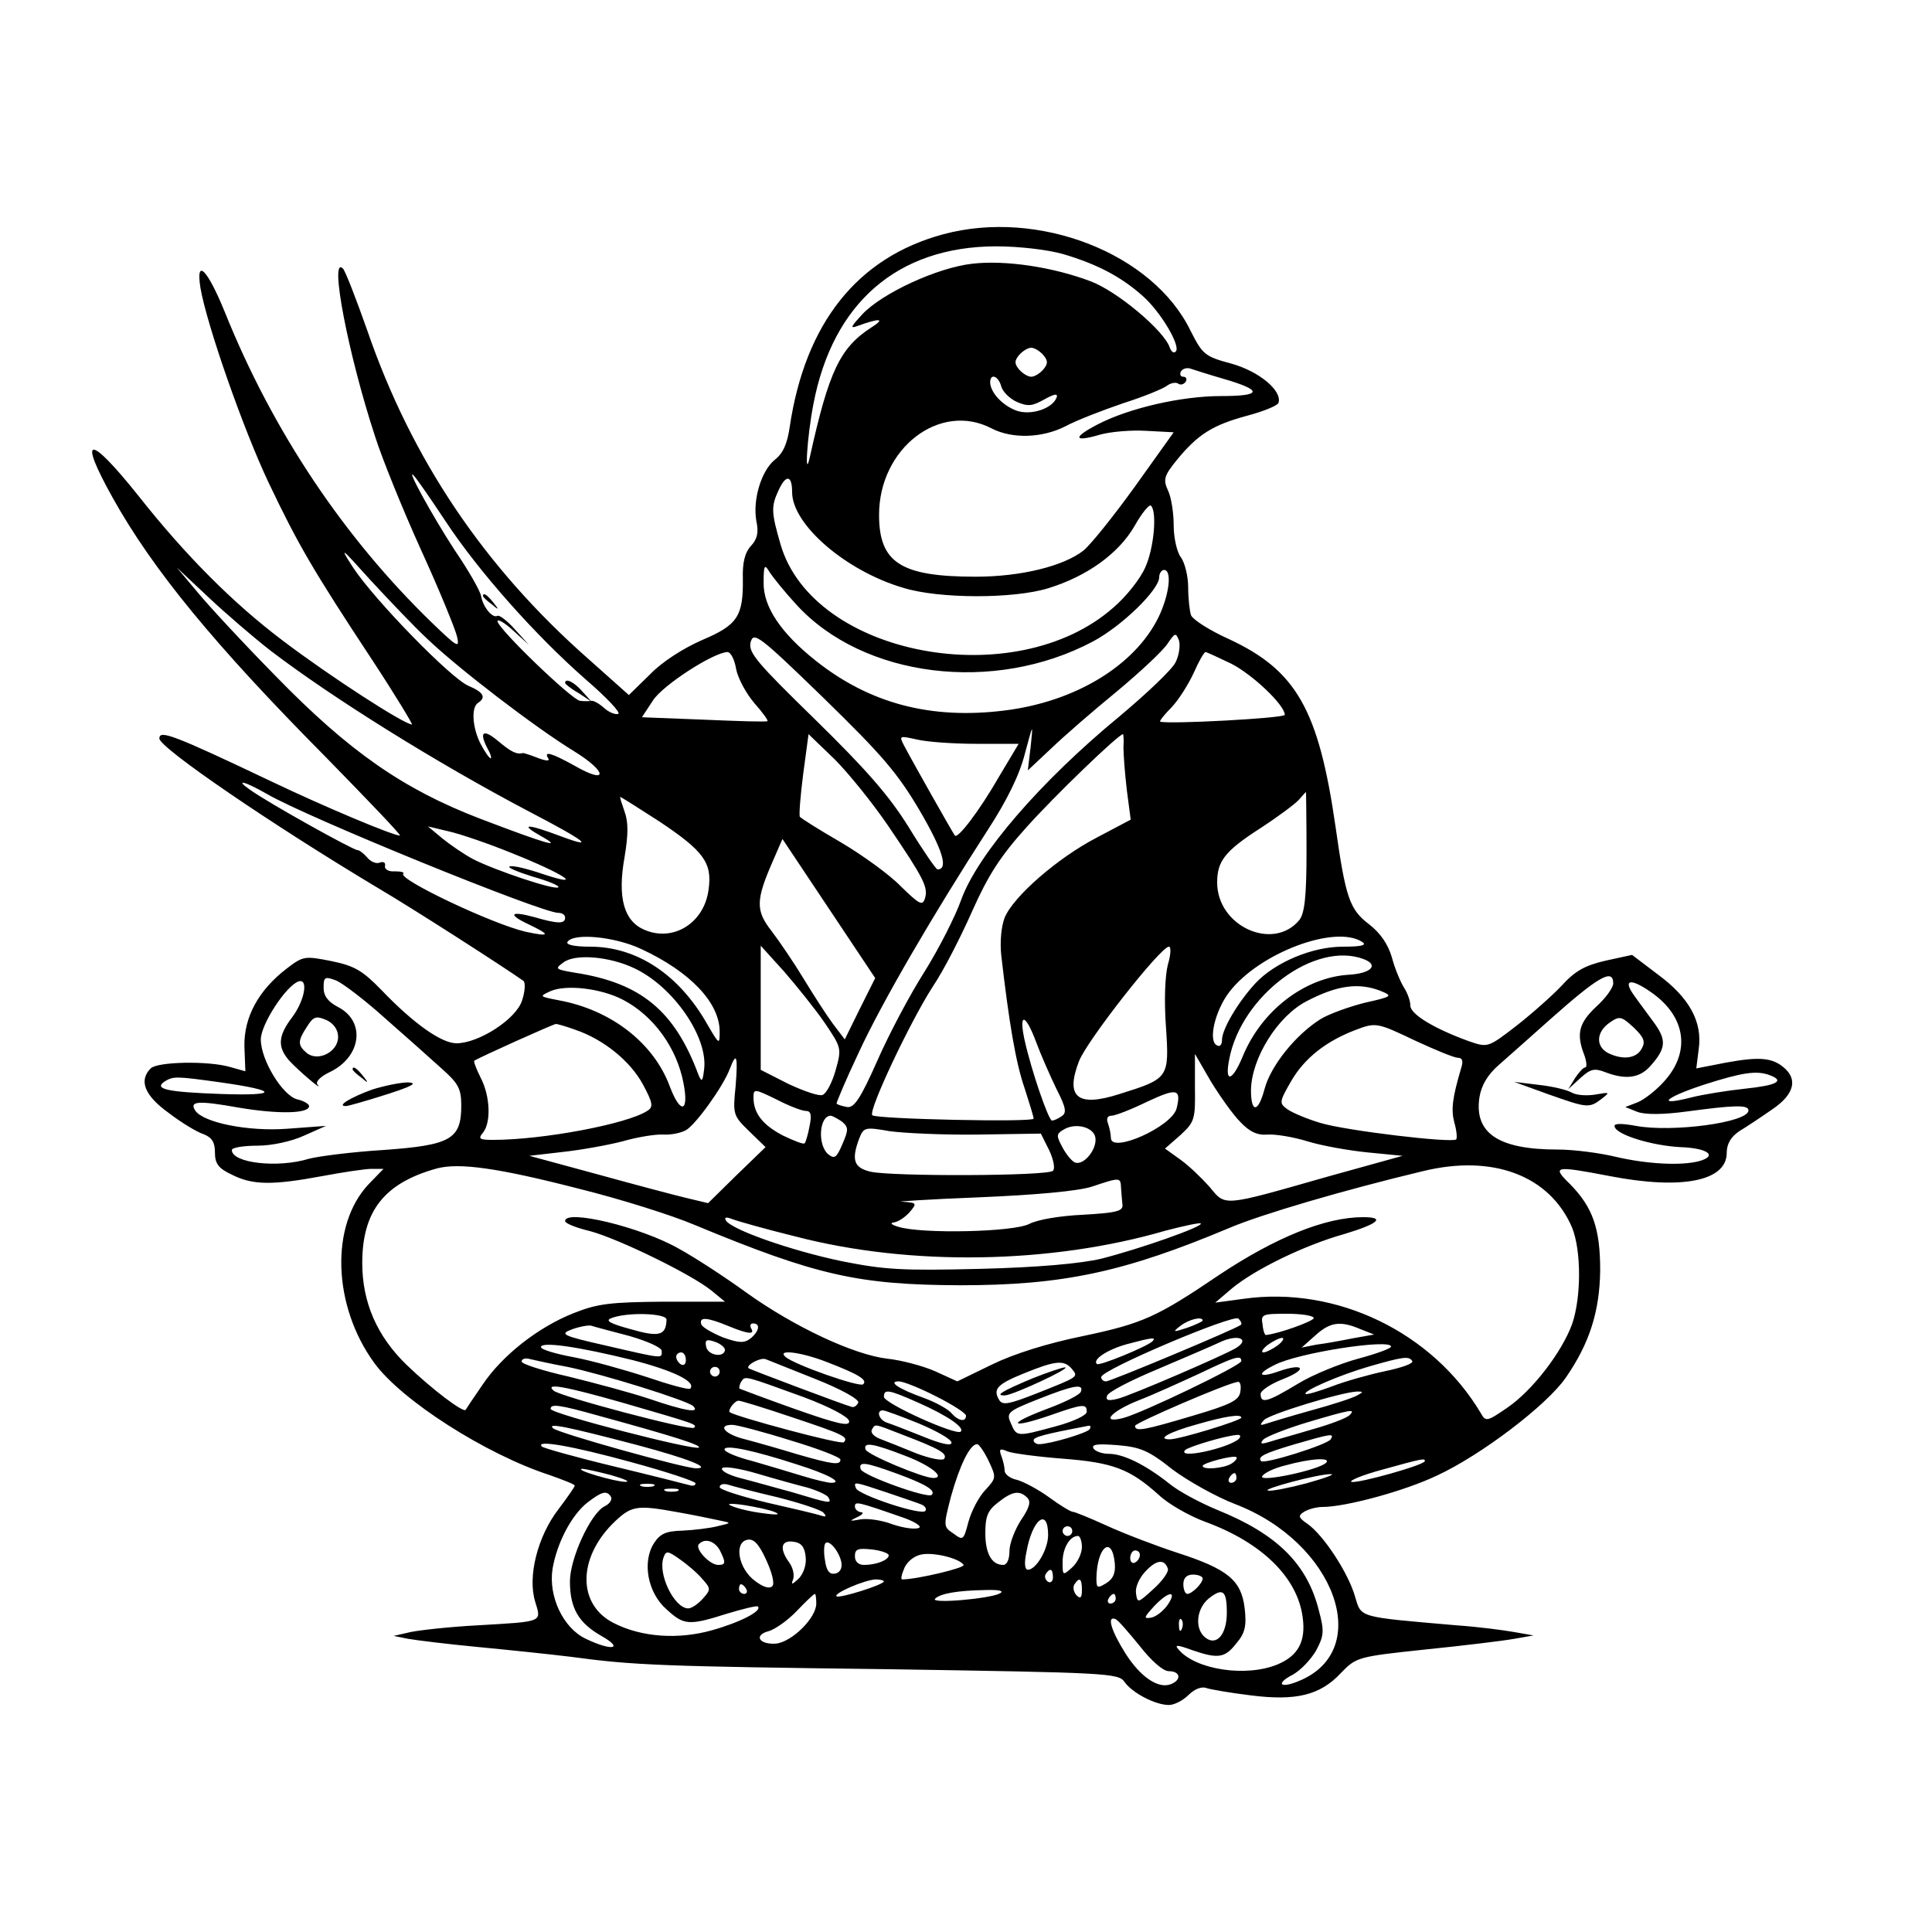 <?xml version="1.0" standalone="no"?>
<!DOCTYPE svg PUBLIC "-//W3C//DTD SVG 20010904//EN"
 "http://www.w3.org/TR/2001/REC-SVG-20010904/DTD/svg10.dtd">
<svg version="1.0" xmlns="http://www.w3.org/2000/svg"
 width="400pt" height="400pt" viewBox="0 0 400 400"
 preserveAspectRatio="xMidYMid meet">
<g transform="translate(0,400) scale(0.1,-0.1)"
fill="#000000" stroke="none">
<path d="M1953 3515 c-178 -48 -286 -184 -318 -399 -5 -35 -14 -55 -31 -68
-28 -23 -46 -83 -38 -127 5 -23 2 -37 -11 -51 -13 -14 -18 -35 -17 -68 1 -78
-11 -96 -84 -127 -39 -17 -83 -45 -108 -71 l-44 -43 -83 74 c-216 190 -367
414 -459 682 -23 65 -45 122 -50 127 -29 29 11 -179 67 -349 14 -44 56 -148
94 -232 38 -83 71 -164 75 -180 6 -26 2 -24 -51 27 -182 176 -330 396 -430
645 -36 88 -60 112 -50 49 13 -76 88 -291 141 -403 61 -128 91 -180 215 -368
48 -73 84 -133 82 -133 -16 0 -172 101 -268 174 -102 77 -200 175 -298 299
-103 129 -127 128 -54 -3 83 -149 211 -305 441 -537 88 -90 158 -163 154 -163
-14 0 -155 59 -268 113 -204 97 -230 106 -230 88 0 -19 231 -177 455 -311 73
-43 261 -164 299 -191 4 -4 3 -22 -3 -40 -12 -39 -90 -89 -136 -89 -31 0 -89
41 -155 110 -39 40 -55 50 -103 60 -56 11 -59 11 -93 -15 -59 -45 -89 -101
-88 -161 l2 -52 -32 9 c-45 13 -150 11 -164 -3 -25 -25 -13 -56 37 -92 26 -20
59 -40 72 -44 18 -7 24 -17 24 -38 0 -23 7 -33 35 -46 43 -22 85 -22 187 -3
43 8 89 15 102 15 l25 0 -31 -32 c-80 -85 -74 -252 12 -370 57 -78 231 -189
363 -232 28 -10 52 -19 52 -22 0 -2 -15 -24 -34 -49 -43 -56 -64 -139 -48
-191 13 -43 18 -41 -118 -49 -58 -3 -121 -10 -140 -14 l-35 -8 30 -6 c17 -3
82 -11 145 -17 63 -6 149 -15 190 -20 133 -18 188 -20 665 -26 443 -7 471 -8
483 -26 16 -23 64 -48 92 -48 11 0 29 9 41 21 12 12 27 18 37 14 9 -3 50 -10
91 -15 94 -12 144 0 187 46 32 33 34 34 176 49 79 8 161 18 183 22 l40 7 -40
7 c-22 4 -76 11 -120 14 -207 18 -196 15 -210 61 -14 48 -65 126 -98 149 -19
13 -20 17 -7 25 8 5 25 10 38 10 48 0 170 33 237 65 91 42 228 146 267 203 49
71 70 137 71 222 0 86 -15 130 -62 178 -39 38 -33 39 82 17 150 -29 242 -10
242 48 0 18 8 33 26 45 15 9 45 29 68 45 49 33 55 67 16 93 -25 16 -55 16
-142 -2 l-31 -6 5 40 c8 56 -19 106 -84 154 l-54 41 -55 -12 c-43 -10 -63 -21
-92 -53 -20 -21 -63 -59 -94 -83 -57 -44 -58 -44 -96 -31 -72 26 -122 56 -122
74 0 10 -6 26 -13 37 -7 11 -19 39 -25 62 -8 28 -24 51 -47 69 -41 31 -49 55
-70 203 -35 242 -81 323 -221 388 -40 18 -74 40 -78 49 -3 8 -6 35 -6 58 0 23
-7 51 -15 62 -8 10 -15 40 -15 66 0 26 -5 59 -12 73 -10 22 -8 30 18 62 44 54
75 73 145 92 34 9 64 21 66 27 8 25 -40 65 -97 81 -56 15 -60 19 -85 68 -78
161 -315 253 -512 200z m248 -41 c71 -21 120 -47 164 -86 38 -33 81 -106 69
-116 -4 -4 -9 0 -12 8 -11 35 -110 118 -165 138 -77 29 -175 44 -244 36 -72
-8 -187 -61 -228 -105 -23 -25 -26 -30 -10 -24 47 17 59 16 29 -3 -65 -42 -88
-91 -127 -267 -12 -54 -6 41 7 108 40 210 174 326 377 327 50 0 108 -7 140
-16z m-41 -209 c10 -12 10 -18 0 -30 -7 -8 -18 -15 -25 -15 -7 0 -18 7 -25 15
-10 12 -10 18 0 30 7 8 18 15 25 15 7 0 18 -7 25 -15z m372 -49 c83 -24 82
-36 -4 -36 -82 0 -191 -25 -256 -59 -52 -27 -49 -37 5 -21 21 6 64 10 96 8
l57 -3 -80 -112 c-44 -61 -92 -121 -107 -133 -41 -32 -129 -54 -223 -54 -155
0 -200 29 -200 128 0 138 126 235 233 179 43 -22 104 -20 152 4 22 12 76 33
120 48 44 14 85 31 92 37 7 5 17 7 22 4 5 -4 12 -2 16 4 3 5 1 10 -5 10 -6 0
-8 5 -5 11 4 6 12 8 19 6 6 -2 37 -12 68 -21z m-459 -16 c3 -11 17 -25 32 -32
23 -10 32 -9 57 5 20 11 28 13 26 5 -8 -24 -54 -39 -84 -28 -29 11 -53 37 -54
58 0 20 17 14 23 -8z m-1150 -280 c68 -103 185 -235 290 -327 43 -37 73 -69
67 -71 -6 -2 -19 3 -29 12 -10 9 -22 16 -27 15 -5 -1 -15 -1 -23 0 -16 1 -171
150 -171 165 0 5 15 -3 33 -20 l32 -29 -29 32 c-16 18 -32 30 -36 28 -10 -6
-30 18 -34 41 -2 11 -26 53 -54 94 -47 72 -104 176 -85 155 5 -5 35 -48 66
-95z m717 61 c0 -67 111 -163 230 -198 74 -23 228 -23 300 -1 81 25 146 72
179 129 15 27 31 46 34 42 13 -13 6 -89 -12 -128 -10 -23 -39 -60 -66 -83
-203 -179 -622 -100 -689 131 -19 66 -20 78 -4 112 15 33 28 32 28 -4z m-755
-304 c65 -62 223 -183 303 -232 70 -43 72 -71 1 -30 -47 26 -64 31 -54 15 4
-6 -4 -6 -22 1 -15 6 -29 10 -30 10 -13 -4 -26 3 -52 25 -31 26 -40 19 -21
-17 6 -10 8 -19 6 -19 -3 0 -12 13 -21 30 -17 33 -20 76 -5 85 17 11 11 22
-20 35 -36 15 -194 177 -239 245 -29 45 -26 43 35 -25 38 -41 91 -97 119 -123z
m764 71 c138 -151 409 -185 614 -76 60 32 137 107 137 133 0 8 5 15 10 15 17
0 11 -51 -11 -97 -49 -101 -173 -176 -319 -194 -152 -19 -279 14 -391 103 -72
57 -109 112 -108 162 0 36 2 39 12 22 7 -11 32 -42 56 -68z m-1089 -95 c127
-97 343 -232 535 -333 119 -62 140 -79 65 -51 -69 26 -86 26 -40 0 48 -27 13
-17 -126 36 -159 61 -271 139 -422 294 -68 69 -142 149 -164 176 l-42 50 65
-61 c35 -33 93 -83 129 -111z m1344 -331 c48 -82 60 -122 37 -122 -3 0 -30 39
-60 88 -41 66 -89 120 -193 222 -121 118 -139 139 -134 160 6 23 17 15 151
-115 121 -118 153 -155 199 -233z m530 307 c-7 -15 -60 -65 -116 -112 -164
-135 -294 -286 -328 -380 -12 -34 -46 -101 -76 -149 -30 -47 -74 -130 -98
-185 -35 -79 -48 -97 -62 -95 -11 2 -20 5 -22 7 -1 1 19 49 46 106 49 106 155
287 266 459 41 63 67 116 78 160 17 63 17 64 12 15 l-6 -50 49 46 c26 25 87
78 136 118 48 40 95 84 104 98 16 23 17 24 24 7 3 -11 0 -31 -7 -45z m-910
-14 c4 -20 21 -51 38 -71 17 -19 29 -36 27 -37 -2 -2 -62 0 -132 3 l-128 5 23
35 c21 32 125 99 154 100 7 0 15 -16 18 -35z m1025 11 c45 -23 111 -86 111
-106 0 -7 -244 -20 -258 -14 -2 1 9 15 24 30 15 16 35 48 46 72 10 23 21 42
24 42 2 0 26 -11 53 -24z m-710 -336 c74 -109 83 -127 76 -150 -5 -16 -11 -13
-50 25 -23 24 -80 65 -124 91 -45 26 -83 50 -85 53 -2 3 1 43 7 89 l11 82 54
-52 c29 -29 79 -91 111 -138z m183 170 l87 0 -40 -67 c-42 -73 -86 -130 -92
-123 -4 5 -85 148 -105 186 -11 21 -10 21 26 13 20 -5 76 -9 124 -9z m304 -7
c0 -16 3 -55 7 -89 l8 -61 -70 -37 c-81 -42 -173 -122 -191 -166 -7 -18 -10
-50 -7 -78 16 -139 30 -222 48 -274 10 -31 19 -60 19 -64 0 -8 -326 -1 -334 7
-9 9 78 193 125 266 23 34 59 105 82 157 33 74 58 113 112 173 58 65 191 193
200 193 1 0 2 -12 1 -27z m-1773 -97 c82 -48 568 -246 603 -246 8 0 14 -4 14
-10 0 -13 -15 -13 -63 1 -51 14 -57 6 -12 -15 46 -22 44 -26 -7 -15 -69 16
-265 109 -253 120 3 3 -5 5 -18 5 -12 -1 -21 4 -20 11 2 7 -3 10 -11 7 -7 -3
-19 2 -26 11 -7 8 -16 15 -20 15 -9 0 -185 98 -221 124 -35 24 -13 19 34 -8z
m2152 -119 c0 -94 -4 -128 -15 -142 -54 -65 -170 -13 -170 78 0 44 16 65 89
112 37 24 73 51 80 59 8 9 14 16 15 16 0 0 1 -56 1 -123z m-1341 63 c93 -62
111 -86 103 -142 -9 -69 -73 -109 -133 -83 -42 18 -56 66 -41 150 8 48 8 73 0
95 -6 17 -10 30 -9 30 2 0 38 -23 80 -50z m-305 -66 c108 -43 154 -73 66 -44
-32 11 -64 19 -70 16 -5 -2 16 -11 48 -21 32 -9 56 -19 53 -22 -6 -7 -131 35
-176 58 -19 10 -48 30 -64 43 l-30 25 42 -10 c23 -5 82 -25 131 -45z m721
-323 l-31 -63 -25 33 c-14 19 -41 61 -61 94 -20 33 -50 77 -66 98 -33 42 -32
64 3 144 l20 46 96 -144 96 -144 -32 -64z m-452 124 c101 -47 162 -111 162
-171 0 -28 -1 -27 -26 16 -58 102 -145 160 -242 160 -33 0 -51 4 -47 10 12 19
98 11 153 -15z m1492 15 c11 -7 -1 -10 -40 -10 -64 0 -141 -33 -181 -76 -36
-39 -69 -95 -69 -117 0 -11 -5 -15 -11 -11 -18 10 -3 72 26 110 62 81 219 140
275 104z m-1113 -167 c35 -52 36 -53 23 -99 -7 -25 -19 -48 -27 -51 -7 -3 -39
8 -71 23 l-57 29 0 129 0 128 48 -53 c26 -30 64 -77 84 -106z m711 120 c-6
-23 -8 -76 -4 -129 7 -106 6 -107 -96 -139 -87 -28 -113 -7 -84 68 16 42 169
237 186 237 5 0 4 -17 -2 -37z m-1104 -8 c80 -38 151 -141 144 -207 -3 -27 -5
-30 -12 -13 -49 132 -119 190 -255 211 -41 7 -43 8 -25 21 24 19 96 13 148
-12z m1510 19 c31 -12 15 -29 -30 -32 -92 -5 -182 -74 -221 -169 -22 -53 -38
-56 -28 -6 25 132 178 246 279 207z m-2027 -122 c42 -37 94 -83 117 -104 35
-31 41 -42 41 -77 0 -70 -22 -82 -162 -92 -65 -4 -134 -13 -153 -18 -65 -20
-160 -9 -160 18 0 5 24 9 53 9 30 0 71 9 97 21 l45 20 -81 -6 c-81 -6 -174 13
-190 38 -12 19 5 21 89 6 82 -14 147 -13 147 3 0 4 -11 11 -25 14 -30 8 -75
81 -75 124 0 31 52 111 78 120 21 7 13 -39 -13 -74 -29 -38 -31 -61 -7 -89 18
-20 74 -68 59 -50 -4 5 6 16 25 25 66 31 76 105 18 135 -21 11 -30 23 -30 40
0 22 2 24 26 15 14 -6 60 -41 101 -78z m2543 72 c0 -9 -16 -31 -35 -48 -36
-34 -42 -56 -25 -100 5 -14 6 -26 2 -26 -4 0 -13 -10 -21 -22 l-14 -23 25 23
c21 19 29 21 52 12 42 -16 71 -12 93 13 32 36 34 53 8 89 -13 18 -32 43 -41
56 -25 34 -9 38 34 8 71 -49 83 -121 30 -182 -17 -20 -43 -40 -57 -46 l-26
-10 25 -10 c16 -6 53 -6 104 1 97 13 126 14 126 2 0 -25 -158 -46 -233 -32
-33 6 -47 5 -44 -2 5 -17 78 -39 136 -42 57 -2 78 -18 39 -29 -38 -10 -109 -6
-173 9 -33 8 -87 15 -120 15 -123 0 -173 34 -162 108 4 25 17 47 40 67 19 17
67 59 107 95 99 88 130 106 130 74z m-2050 -34 c63 -33 111 -99 125 -172 12
-61 -6 -66 -28 -8 -33 90 -121 159 -230 179 -41 8 -41 8 -17 19 32 14 104 6
150 -18z m1567 19 c27 -11 27 -12 -31 -25 -32 -8 -74 -23 -92 -34 -51 -32
-103 -96 -116 -145 -13 -49 -28 -50 -28 -2 1 66 55 153 115 184 63 33 107 39
152 22z m-2157 -96 c0 -31 -42 -52 -65 -33 -19 16 -19 25 1 55 13 21 19 22 40
13 15 -7 24 -20 24 -35z m2699 -24 c-11 -21 -40 -24 -70 -9 -26 14 -24 44 4
63 20 14 24 13 49 -10 22 -21 25 -30 17 -44z m-1254 14 c10 -27 29 -70 42 -97
20 -39 22 -50 11 -57 -7 -5 -16 -9 -20 -9 -7 0 -43 104 -57 168 -12 56 2 54
24 -5z m-954 25 c59 -20 114 -65 140 -113 21 -39 22 -47 9 -55 -41 -27 -216
-60 -319 -60 -28 0 -32 2 -21 15 17 21 15 76 -5 114 -9 18 -15 34 -13 35 13 8
164 76 169 76 3 0 21 -5 40 -12z m1740 -23 c41 -19 80 -35 87 -35 10 0 12 -7
7 -22 -18 -61 -21 -85 -14 -112 5 -17 6 -32 4 -35 -9 -8 -228 18 -281 34 -27
8 -58 21 -68 28 -18 13 -18 15 8 60 27 46 71 81 131 104 44 17 46 16 126 -22z
m-363 -168 c19 -20 35 -28 57 -26 16 1 53 -5 82 -14 29 -9 85 -19 125 -23 l72
-7 -155 -43 c-221 -63 -211 -62 -245 -21 -16 18 -43 44 -60 56 l-32 23 32 28
c29 27 31 32 30 98 l0 70 33 -57 c19 -31 46 -69 61 -84z m-1045 74 c-6 -58 -5
-61 28 -93 l34 -33 -60 -58 -59 -58 -46 11 c-25 6 -108 28 -184 49 l-140 38
69 8 c37 4 93 14 124 22 31 9 69 15 84 14 15 -1 36 3 47 9 20 11 77 90 91 127
14 37 17 27 12 -36z m2141 23 c32 -12 15 -21 -51 -28 -38 -4 -87 -12 -111 -18
-74 -19 -57 -1 25 26 81 26 110 30 137 20z m-3207 -15 c120 -17 121 -28 1 -24
-111 4 -141 10 -117 26 18 11 23 11 116 -2z m1211 -59 c11 0 13 -8 8 -32 -3
-17 -8 -33 -10 -35 -2 -3 -22 5 -45 16 -42 22 -61 46 -61 79 0 18 2 18 47 -4
25 -13 53 -24 61 -24z m768 5 c-10 -38 -136 -94 -136 -61 0 8 -3 21 -6 30 -4
10 -1 16 7 16 8 0 41 13 74 29 62 29 71 27 61 -14z m-693 -27 c14 -12 14 -17
1 -47 -12 -28 -16 -31 -29 -21 -23 19 -19 80 5 80 3 0 14 -6 23 -12z m282 -27
l130 2 17 -34 c9 -19 13 -38 8 -43 -11 -11 -331 -12 -377 -2 -35 8 -41 24 -24
69 9 23 12 24 63 15 29 -4 112 -8 183 -7z m243 -7 c3 -24 -24 -57 -42 -51 -6
2 -18 16 -26 31 -13 24 -13 28 0 36 25 17 65 7 68 -16z m-1070 -105 c85 -21
193 -55 240 -75 253 -105 339 -124 549 -125 214 0 340 27 559 119 66 28 236
78 399 117 146 36 264 -9 310 -117 19 -48 19 -143 0 -199 -21 -58 -82 -138
-135 -174 -41 -28 -44 -29 -54 -11 -100 168 -299 264 -491 237 l-59 -8 34 29
c48 40 151 90 233 113 70 21 87 35 39 35 -78 0 -181 -42 -297 -119 -130 -88
-159 -101 -282 -127 -74 -15 -144 -37 -189 -59 l-72 -35 -46 21 c-25 11 -70
23 -99 26 -69 8 -193 66 -292 137 -44 32 -107 73 -140 91 -79 45 -235 82 -235
57 0 -5 23 -14 52 -21 59 -16 209 -89 251 -123 l28 -23 -128 0 c-110 -1 -136
-4 -186 -24 -73 -29 -147 -87 -188 -148 -18 -26 -34 -50 -35 -52 -5 -6 -69 42
-122 93 -61 59 -92 129 -92 211 0 108 46 166 155 196 46 12 126 1 293 -42z
m1123 1 c1 -11 2 -27 3 -35 1 -13 -15 -16 -81 -20 -47 -2 -95 -10 -112 -19
-33 -17 -223 -21 -271 -6 -14 4 -18 8 -10 9 9 1 23 10 33 21 16 19 16 20 -16
22 -17 0 54 5 158 9 121 5 206 13 235 22 60 20 60 20 61 -3z m-674 -100 c238
-62 529 -57 766 12 38 10 71 17 73 15 7 -6 -127 -53 -206 -73 -42 -10 -130
-18 -250 -21 -162 -4 -198 -2 -288 16 -105 22 -227 65 -239 84 -4 7 0 8 13 3
10 -4 70 -21 131 -36z m-267 -172 c-1 -33 -15 -37 -74 -20 -44 12 -54 18 -40
23 33 13 114 10 114 -3z m1189 -11 c-9 -8 -270 -117 -279 -117 -6 0 -10 4 -10
9 0 15 274 131 284 121 5 -5 8 -11 5 -13z m151 14 c0 -6 -71 -32 -99 -35 -2
-1 -6 9 -7 22 -4 21 0 22 51 22 30 0 55 -4 55 -9z m-1213 -16 c41 -17 57 -19
48 -5 -3 6 -1 10 4 10 16 0 13 -16 -5 -31 -13 -10 -23 -10 -57 2 -22 9 -43 21
-45 27 -5 16 11 15 55 -3z m983 11 c0 -2 -15 -9 -32 -15 -30 -10 -31 -9 -14 4
18 14 46 20 46 11z m-1187 -32 c38 -11 67 -24 67 -31 0 -16 6 -17 -115 11 -93
21 -97 24 -70 34 17 6 35 9 40 7 6 -2 40 -11 78 -21z m1514 14 l28 -11 -45 -8
c-25 -5 -58 -11 -75 -13 l-30 -6 28 25 c31 28 52 31 94 13z m-258 -39 c-25
-15 -217 -98 -245 -105 -20 -5 -25 -3 -22 6 2 8 49 32 104 55 54 23 115 49
134 58 35 15 58 4 29 -14z m-1058 -4 c-2 -17 -36 -11 -39 7 -3 14 1 16 18 10
12 -4 21 -12 21 -17z m885 18 c-11 -11 -111 -52 -115 -47 -10 9 22 30 62 41
52 14 62 15 53 6z m260 -8 c-11 -8 -25 -15 -30 -15 -6 0 -2 7 8 15 11 8 25 15
30 15 6 0 2 -7 -8 -15z m-1336 -31 c85 -22 132 -45 119 -59 -3 -3 -43 8 -90
24 -46 15 -114 34 -151 41 -38 7 -68 16 -68 21 0 12 77 1 190 -27z m1570 28
c0 -4 -31 -15 -68 -25 -37 -10 -94 -33 -125 -52 -63 -38 -77 -42 -77 -21 0 7
21 21 47 31 51 20 43 34 -9 16 -42 -15 -48 -6 -9 13 47 25 241 55 241 38z
m-1460 -28 c0 -8 -4 -12 -10 -9 -5 3 -10 10 -10 16 0 5 5 9 10 9 6 0 10 -7 10
-16z m292 -4 c65 -25 85 -37 75 -46 -7 -7 -144 41 -161 57 -18 16 32 10 86
-11z m-537 -10 c73 -15 246 -69 260 -81 16 -16 -18 -10 -91 15 -39 13 -114 33
-167 46 -53 12 -97 26 -97 31 0 6 8 8 18 5 9 -2 44 -10 77 -16z m513 -25 c53
-21 91 -42 89 -49 -3 -6 -8 -10 -13 -9 -16 4 -209 77 -214 80 -7 6 24 23 35
19 6 -2 52 -21 103 -41z m882 37 c0 -9 -206 -108 -245 -118 -48 -12 -25 14 33
37 31 12 88 38 127 56 73 35 85 38 85 25z m354 0 c3 -5 -23 -14 -57 -21 -33
-7 -83 -21 -111 -32 -27 -10 -51 -17 -53 -15 -6 6 70 39 132 57 70 20 82 22
89 11z m-705 -16 c14 -17 15 -16 -73 -51 -56 -22 -70 -25 -77 -14 -14 23 -5
33 52 56 64 26 82 28 98 9z m-729 -6 c0 -5 -4 -10 -10 -10 -5 0 -10 5 -10 10
0 6 5 10 10 10 6 0 10 -4 10 -10z m175 -53 c53 -20 91 -40 93 -49 2 -12 -22
-7 -110 24 -62 22 -115 42 -117 43 -1 2 0 9 4 15 8 12 6 12 130 -33z m273 2
c34 -17 62 -35 62 -40 0 -14 -16 -11 -30 5 -6 8 -33 23 -58 32 -53 19 -74 34
-51 34 9 0 44 -14 77 -31z m630 10 c-2 -18 -20 -27 -98 -50 -101 -30 -120 -34
-120 -21 0 6 192 89 213 91 5 1 7 -9 5 -20z m-1276 -24 c148 -43 152 -44 145
-51 -6 -7 -279 65 -291 77 -18 16 20 10 146 -26z m946 24 c-2 -7 -35 -23 -73
-37 -82 -31 -74 -41 10 -12 68 24 75 24 75 7 0 -7 -27 -20 -64 -30 -81 -22
-81 -22 -93 6 -10 22 -7 25 56 50 73 29 95 33 89 16z m-337 -23 c61 -27 97
-52 88 -60 -9 -9 -158 58 -159 72 0 17 10 15 71 -12z m909 15 c-8 -5 -51 -19
-95 -31 -43 -12 -86 -25 -95 -28 -12 -4 -12 -2 -3 8 11 12 161 58 193 59 13 0
13 -1 0 -8z m-1171 -45 c105 -35 119 -41 108 -52 -5 -6 -220 52 -236 62 -5 4
10 24 18 24 5 0 54 -15 110 -34z m-400 3 c157 -43 213 -61 208 -66 -8 -7 -307
70 -307 80 0 11 17 9 99 -14z m663 -16 c38 -16 68 -33 68 -40 0 -7 -20 -3 -57
12 -32 13 -66 26 -75 29 -18 5 -25 26 -10 26 4 0 37 -12 74 -27z m892 17 c-6
-6 -40 -19 -76 -29 -36 -11 -77 -22 -89 -26 -19 -6 -21 -4 -13 5 7 6 47 22 90
35 91 27 102 29 88 15z m-224 -5 c0 -6 -128 -45 -148 -45 -28 0 -2 15 56 31
59 17 92 22 92 14z m-1250 -57 c105 -28 155 -48 121 -48 -24 0 -286 73 -296
83 -13 12 30 3 175 -35z m316 10 c57 -17 104 -35 104 -40 0 -12 -16 -10 -89
11 -36 11 -85 25 -108 31 -42 10 -59 30 -27 30 9 0 63 -14 120 -32z m234 11
c73 -28 92 -38 85 -49 -3 -5 -29 0 -58 11 -29 12 -62 25 -75 30 -13 5 -20 13
-17 19 8 12 1 14 65 -11z m386 12 c-5 -8 -83 -31 -105 -31 -6 0 -11 4 -11 8 0
7 24 13 113 30 5 1 6 -2 3 -7z m309 -20 c-23 -20 -130 -43 -111 -23 8 7 81 29
106 31 8 1 10 -2 5 -8z m190 -1 c-7 -11 -137 -52 -144 -45 -8 9 6 16 70 35 76
22 82 23 74 10z m-1449 -47 c74 -20 134 -40 134 -44 0 -5 -6 -6 -12 -4 -7 2
-78 20 -157 39 -79 19 -146 38 -149 41 -15 15 64 1 184 -32z m344 -5 c64 -20
97 -38 71 -38 -7 0 -33 6 -59 14 -26 8 -73 22 -104 31 -32 8 -58 19 -58 24 0
11 61 -2 150 -31z m224 18 c53 -20 85 -46 58 -46 -21 0 -136 48 -140 59 -5 16
15 13 82 -13z m173 -11 c16 -34 16 -35 -8 -61 -13 -14 -28 -43 -34 -65 -10
-38 -11 -39 -31 -24 -21 14 -21 15 -5 77 18 64 39 108 54 108 4 0 15 -16 24
-35z m380 -17 c32 -24 91 -57 130 -72 207 -79 288 -302 133 -366 -40 -17 -50
-6 -13 13 16 9 37 31 48 50 16 30 17 40 6 81 -24 98 -87 160 -211 210 -36 15
-81 39 -100 55 -48 38 -94 61 -124 61 -14 0 -28 5 -32 11 -5 9 9 10 49 7 48
-4 65 -11 114 -50z m-227 22 c104 -8 139 -21 199 -75 20 -19 64 -44 97 -56
117 -43 190 -115 201 -197 7 -50 -9 -80 -52 -98 -65 -27 -170 -11 -205 31 -9
10 -3 10 27 -1 55 -19 69 -17 93 14 18 21 21 36 17 72 -7 58 -34 81 -139 115
-46 15 -111 40 -146 56 -35 16 -67 29 -71 29 -4 0 -26 13 -49 30 -22 16 -52
32 -66 36 -15 3 -26 12 -26 19 0 7 -3 21 -7 31 -5 14 -3 16 13 9 10 -4 62 -11
114 -15z m350 -10 c-15 -10 -60 -14 -60 -5 0 6 64 23 70 18 2 -2 -2 -8 -10
-13z m195 1 c-17 -15 -136 -40 -132 -28 2 6 23 17 48 23 54 15 97 17 84 5z
m205 4 c0 -8 -139 -47 -152 -43 -6 2 22 14 63 25 86 24 89 24 89 18z m-1278
-55 c20 -6 40 -15 43 -20 8 -14 3 -13 -73 10 -37 10 -86 24 -110 30 -23 6 -40
15 -37 20 3 5 36 0 73 -11 37 -11 84 -24 104 -29z m185 29 c60 -22 81 -35 72
-44 -9 -8 -142 40 -147 53 -5 17 9 15 75 -9z m-592 -3 c28 -8 41 -14 30 -14
-21 0 -107 25 -90 27 6 0 33 -6 60 -13z m1295 -6 c0 -5 -5 -10 -11 -10 -5 0
-7 5 -4 10 3 6 8 10 11 10 2 0 4 -4 4 -10z m145 -11 c-38 -10 -74 -17 -80 -15
-12 3 103 34 130 34 11 0 -11 -8 -50 -19z m-1352 -6 c-7 -2 -19 -2 -25 0 -7 3
-2 5 12 5 14 0 19 -2 13 -5z m257 -23 c47 -12 90 -26 95 -32 7 -8 5 -9 -5 -6
-8 3 -59 15 -112 27 -54 13 -98 27 -98 32 0 6 8 8 18 5 9 -3 55 -15 102 -26z
m226 10 c32 -11 65 -22 72 -25 7 -3 11 -9 8 -13 -7 -11 -139 33 -144 47 -5 14
-5 14 64 -9z m-433 3 c-7 -2 -19 -2 -25 0 -7 3 -2 5 12 5 14 0 19 -2 13 -5z
m-138 -12 c3 -6 -3 -15 -14 -20 -29 -16 -71 -108 -71 -155 0 -56 18 -86 65
-113 48 -27 22 -32 -32 -6 -47 22 -78 88 -69 145 9 53 39 111 72 137 30 23 40
26 49 12z m862 -2 c8 -8 4 -21 -13 -46 -13 -20 -24 -49 -24 -64 0 -17 -5 -29
-13 -29 -24 0 -37 24 -37 66 0 34 5 47 26 63 30 24 45 26 61 10z m-522 -30
c12 -5 3 -6 -25 -2 -25 3 -54 10 -65 15 -13 5 -3 6 25 2 25 -4 54 -10 65 -15z
m259 -9 c28 -9 45 -20 39 -23 -7 -4 -31 -1 -55 7 -23 9 -54 13 -68 10 -22 -4
-22 -3 -5 5 11 5 14 10 8 10 -7 1 -13 6 -13 12 0 11 5 10 94 -21z m-460 9 c34
-6 72 -14 86 -17 25 -5 25 -5 -5 -12 -16 -4 -49 -8 -72 -9 -34 -1 -46 -6 -59
-26 -25 -39 -13 -103 26 -137 36 -33 46 -34 125 -9 33 10 62 17 64 15 10 -9
-37 -33 -94 -49 -70 -20 -147 -15 -205 15 -74 38 -74 132 -2 205 39 38 48 40
136 24z m766 -47 c0 -30 -25 -72 -42 -72 -6 0 -8 13 -3 36 12 69 45 94 45 36z
m50 8 c0 -5 -4 -10 -10 -10 -5 0 -10 5 -10 10 0 6 5 10 10 10 6 0 10 -4 10
-10z m-621 -114 c-6 -6 -19 -2 -36 11 -34 25 -44 79 -16 85 13 3 24 -8 39 -41
13 -28 18 -50 13 -55z m641 81 c0 -13 -9 -32 -20 -42 -20 -18 -20 -17 -20 11
0 29 15 54 32 54 4 0 8 -11 8 -23z m-750 -6 c13 -26 13 -31 -3 -31 -18 0 -49
34 -40 43 12 13 32 7 43 -12z m178 -14 c2 -16 -4 -34 -14 -45 -14 -13 -17 -14
-12 -2 3 9 0 24 -8 35 -21 29 -17 47 9 43 16 -2 23 -11 25 -31z m74 -12 c2
-12 -3 -21 -13 -23 -12 -2 -18 6 -21 28 -3 16 -2 32 1 35 8 8 29 -18 33 -40z
m98 15 c0 -10 -26 -20 -51 -20 -12 0 -19 7 -19 18 0 15 6 17 35 14 19 -2 35
-8 35 -12z m468 -16 c2 -20 -3 -33 -18 -42 -18 -11 -20 -10 -20 10 1 65 32 91
38 32z m-854 -33 c18 -20 18 -22 1 -41 -10 -11 -23 -20 -30 -20 -29 0 -64 72
-51 106 5 14 9 13 33 -4 16 -11 37 -29 47 -41z m541 29 c4 -6 -97 -30 -127
-30 -4 0 -1 11 5 25 7 14 22 25 37 27 27 4 77 -9 85 -22z m365 21 c0 -6 -4
-13 -10 -16 -5 -3 -10 1 -10 9 0 9 5 16 10 16 6 0 10 -4 10 -9z m58 -29 c2 -6
-11 -25 -30 -42 -32 -29 -33 -30 -36 -9 -2 12 6 31 19 45 23 25 40 27 47 6z
m-238 -18 c0 -8 -5 -12 -10 -9 -6 4 -8 11 -5 16 9 14 15 11 15 -7z m310 -2 c0
-10 -22 -32 -32 -32 -4 0 -8 9 -8 20 0 13 7 20 20 20 11 0 20 -4 20 -8z m-660
-6 c0 -7 -93 -36 -98 -31 -7 6 58 34 81 35 9 0 17 -2 17 -4z m410 -18 c0 -16
-3 -19 -11 -11 -6 6 -8 16 -5 22 11 17 16 13 16 -11z m-695 2 c3 -5 1 -10 -4
-10 -6 0 -11 5 -11 10 0 6 2 10 4 10 3 0 8 -4 11 -10z m525 -9 c-20 -11 -145
-22 -134 -11 11 11 47 17 104 18 29 1 40 -2 30 -7z m470 -40 c0 -46 -22 -70
-45 -51 -22 18 -18 59 7 80 30 24 38 17 38 -29z m-850 19 c0 -30 -51 -80 -84
-83 -35 -2 -46 18 -14 26 13 4 39 22 58 42 18 19 35 35 37 35 2 0 3 -9 3 -20z
m620 10 c0 -5 -5 -10 -11 -10 -5 0 -7 5 -4 10 3 6 8 10 11 10 2 0 4 -4 4 -10z
m108 -12 c-9 -13 -24 -25 -34 -27 -17 -3 -16 0 5 23 30 32 49 34 29 4z m-59
-85 c25 -32 49 -53 61 -53 24 0 27 -18 4 -27 -26 -10 -63 15 -94 64 -29 46
-39 78 -21 71 5 -1 27 -27 50 -55z m88 35 c-3 -8 -6 -5 -6 6 -1 11 2 17 5 13
3 -3 4 -12 1 -19z"/>
<path d="M1000 2766 c0 -2 8 -10 18 -17 15 -13 16 -12 3 4 -13 16 -21 21 -21
13z"/>
<path d="M1170 2586 c0 -2 12 -12 28 -21 l27 -18 -19 21 c-17 20 -36 29 -36
18z"/>
<path d="M730 1786 c0 -2 8 -10 18 -17 15 -13 16 -12 3 4 -13 16 -21 21 -21
13z"/>
<path d="M770 1744 c-44 -16 -74 -34 -54 -34 5 0 43 11 84 24 53 17 66 24 45
25 -16 0 -50 -7 -75 -15z"/>
<path d="M3204 1735 c82 -29 86 -30 112 -10 18 14 17 14 -12 9 -17 -3 -40 -2
-50 4 -11 6 -41 13 -69 16 l-50 6 69 -25z"/>
<path d="M2137 1146 c-62 -26 -79 -36 -56 -35 17 1 138 57 124 58 -5 0 -36
-10 -68 -23z"/>
</g>
</svg>
